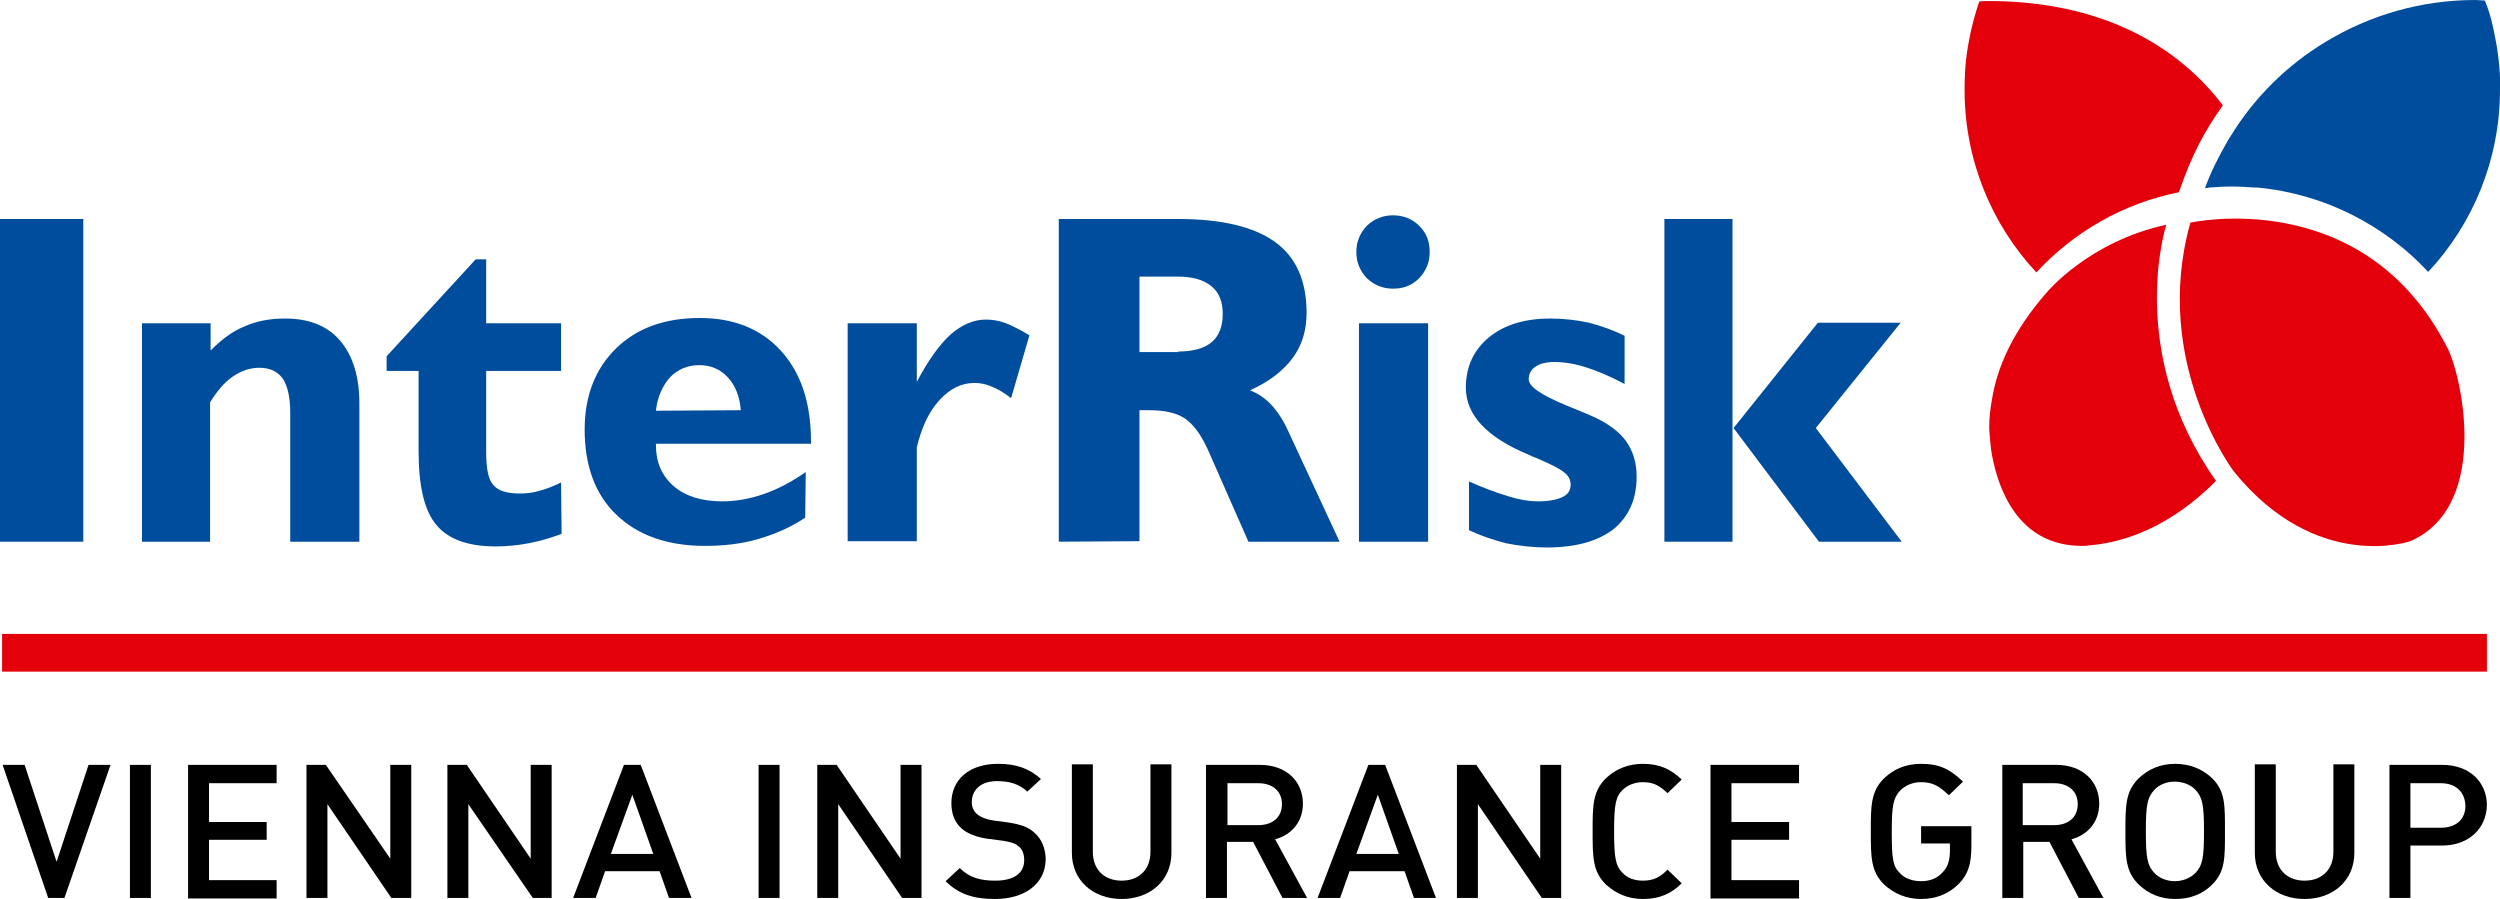 <?xml version="1.0" encoding="utf-8"?>
<!-- Generator: Adobe Illustrator 19.1.0, SVG Export Plug-In . SVG Version: 6.00 Build 0)  -->
<svg version="1.1" id="Ebene_1" xmlns="http://www.w3.org/2000/svg" xmlns:xlink="http://www.w3.org/1999/xlink" x="0px" y="0px"
	 viewBox="305.3 348.3 477.2 171.6" style="enable-background:new 305.3 348.3 477.2 171.6;" xml:space="preserve">
<style type="text/css">
	.st0{fill:#004D9E;}
	.st1{fill:#E3000B;}
</style>
<g id="InterRisk_2_">
	<g>
		<polygon class="st0" points="623,451.7 636,451.7 636,390.1 623,390.1 		"/>
		<polygon class="st0" points="652.5,451.7 636.2,430 652.3,409.9 668.1,409.9 651.9,430 668.3,451.7 		"/>
		<path class="st0" d="M585.7,449.5v-9.3c2.7,1.2,5.1,2.1,7.4,2.8c2.2,0.7,4.1,1,5.7,1c2.1,0,3.6-0.3,4.7-0.8
			c1.1-0.5,1.6-1.3,1.6-2.4c0-0.9-0.4-1.7-1.2-2.3c-0.8-0.7-2.6-1.6-5.4-2.8c-0.3-0.1-0.8-0.3-1.4-0.6c-8-3.3-12-7.6-12-12.8
			c0-4,1.5-7.2,4.4-9.6c2.9-2.4,6.9-3.6,11.7-3.6c2.6,0,5.1,0.3,7.4,0.8c2.3,0.6,4.6,1.4,6.8,2.5v9.2c-2.8-1.5-5.2-2.5-7.4-3.2
			s-4.2-1-6-1c-1.5,0-2.8,0.3-3.6,0.9c-0.8,0.5-1.3,1.3-1.3,2.4c0,1.4,2.4,3,7.2,5c1.9,0.8,3.5,1.4,4.6,1.9c3,1.3,5.3,2.9,6.7,4.8
			c1.4,1.9,2.1,4.2,2.1,6.9c0,4.3-1.5,7.6-4.4,10c-3,2.3-7.2,3.5-12.7,3.5c-2.7,0-5.3-0.3-7.8-0.8
			C590.1,451.3,587.8,450.5,585.7,449.5L585.7,449.5z"/>
		<path class="st0" d="M564.2,396.4c0-2,0.7-3.6,2-5c1.4-1.3,3-2,5-2s3.7,0.7,5,2c1.4,1.4,2,3,2,5s-0.7,3.6-2,5c-1.4,1.4-3,2-5,2
			s-3.6-0.7-5-2C564.9,400,564.2,398.4,564.2,396.4L564.2,396.4L564.2,396.4z M577.9,451.7h-13.2V410h13.2V451.7L577.9,451.7
			L577.9,451.7z M507.4,451.7v-61.6h22.8c8.3,0,14.5,1.5,18.5,4.4c4,2.9,6,7.4,6,13.5c0,3.4-0.9,6.3-2.7,8.7
			c-1.8,2.4-4.5,4.5-8.1,6.1c1.5,0.6,2.9,1.5,4.1,2.8s2.3,3,3.2,5l9.8,21.1h-17.4l-7.8-17.7c-1.3-2.8-2.7-4.7-4.3-5.8
			c-1.6-1.1-3.9-1.6-6.9-1.6c-0.2,0-0.6,0-0.9,0c-0.4,0-0.7,0-0.9,0v25L507.4,451.7L507.4,451.7L507.4,451.7z M530.2,415.4
			c2.8,0,5-0.6,6.4-1.8c1.4-1.2,2.1-3,2.1-5.4c0-2.3-0.7-4.1-2.2-5.3s-3.6-1.8-6.3-1.8h-7.4v14.4h7.4V415.4z"/>
		<path class="st0" d="M467.1,451.7V410h13.2v11.2c2.2-4.2,4.4-7.2,6.5-9.1c2.1-1.8,4.3-2.8,6.7-2.8c1.2,0,2.5,0.2,3.8,0.7
			s2.8,1.3,4.5,2.3l-3.5,12c-1.3-1-2.6-1.8-3.7-2.2c-1.1-0.5-2.2-0.7-3.3-0.7c-2.5,0-4.7,1.1-6.7,3.3s-3.4,5.2-4.3,9v17.9h-13.2
			V451.7z"/>
		<path class="st0" d="M430.5,426.7l16.2-0.1c-0.2-2.7-1.1-4.8-2.5-6.3c-1.4-1.5-3.2-2.3-5.4-2.3c-2.3,0-4.1,0.8-5.6,2.3
			C431.8,421.9,430.8,424,430.5,426.7L430.5,426.7L430.5,426.7z M459,447.1c-2.8,1.9-5.9,3.2-9,4.1c-3.1,0.9-6.5,1.3-10.1,1.3
			c-7.2,0-12.8-2-16.9-5.9c-4.1-3.9-6.1-9.4-6.1-16.3c0-6.4,2-11.6,6-15.5c4-3.9,9.3-5.8,16-5.8c6.5,0,11.7,2.1,15.5,6.3
			s5.7,9.9,5.7,17.3v0.4h-29.6v0.2c0,3.3,1.1,5.9,3.4,7.9c2.2,1.9,5.3,2.9,9.3,2.9c2.6,0,5.3-0.5,7.9-1.4c2.6-0.9,5.3-2.3,8-4.2
			L459,447.1L459,447.1z"/>
		<path class="st0" d="M385.1,419.1h-6v-2.8l17-18.5h2V410h14.3v9.1h-14.3v15.4c0,3.2,0.4,5.4,1.4,6.4c0.9,1.1,2.6,1.6,5,1.6
			c1.2,0,2.4-0.1,3.7-0.5c1.3-0.3,2.7-0.9,4.2-1.6l0.1,9.8c-2.1,0.8-4.2,1.4-6.3,1.8c-2.1,0.4-4.2,0.6-6.3,0.6
			c-5.3,0-9.1-1.4-11.3-4.1c-2.3-2.7-3.4-7.4-3.4-14.1v-15.3H385.1z"/>
		<path class="st0" d="M332.4,451.7V410h13.1v5.2c2.1-2.1,4.2-3.7,6.5-4.6c2.2-1,4.8-1.5,7.7-1.5c4.6,0,8.1,1.4,10.5,4.2
			c2.4,2.8,3.7,6.8,3.7,12v26.4h-13.2v-24.6c0-3-0.5-5.1-1.4-6.5c-1-1.4-2.5-2.1-4.5-2.1c-1.8,0-3.5,0.6-5.1,1.7
			c-1.6,1.1-3,2.8-4.3,4.9v26.6H332.4L332.4,451.7z"/>
		<polygon class="st0" points="305.3,451.7 321.2,451.7 321.2,390.1 305.3,390.1 		"/>
	</g>
	<g>
		<path class="st1" d="M723.4,390.8c0,0,32.9-7.4,48.9,23.6c2.6,4.4,8.8,30.3-6.9,37.2c0,0-17.9,6.2-33.7-13.3
			C731.7,438.3,715.9,417.5,723.4,390.8z"/>
		<path class="st1" d="M729.6,368.4c-10.4-13.6-26.3-19.9-44.7-19.9c-0.6,0-1.2,0-1.8,0.1c-1.1,3.2-1.9,6.6-2.4,10.1
			c-0.3,2.2-0.4,4.5-0.4,6.8c0,13.4,5.2,25.7,13.7,34.8c7.1-7.7,16.6-13.2,27.2-15.3C723.7,377.8,726,373.5,729.6,368.4L729.6,368.4
			z"/>
		<path class="st0" d="M782.1,358.6c-0.2-1.7-0.6-3.4-0.9-5c-0.4-1.8-0.9-3.6-1.6-5.2c-0.6,0-1.1-0.1-1.8-0.1
			c-10.4,0-20.2,2.9-28.6,8c-7.3,4.4-13.5,10.5-18,17.8c-0.3,0.4-0.5,0.8-0.8,1.3c-1.6,2.8-3.1,5.7-4.2,8.8c0.3,0,0.5,0,0.8-0.1
			c1.4-0.1,2.9-0.2,4.3-0.2c1.4,0,2.9,0.1,4.3,0.2c0.2,0,0.4,0,0.6,0c12.8,1.2,24.3,7.2,32.6,16.1c8.5-9.1,13.7-21.4,13.7-34.8
			C782.6,363.1,782.4,360.8,782.1,358.6L782.1,358.6z"/>
		<path class="st1" d="M728.3,440.1c-17.4-24.6-9.5-48.9-9.5-48.9c-14.8,3.2-22.8,12.9-22.8,12.9c-6.4,7.3-9.5,14.2-10.5,20.6
			c-0.3,1.7-0.5,3.4-0.5,5.2c0,0.1,0,0.7,0.1,1.5c0.1,1.3,0.2,2.5,0.4,3.6c1.2,6.6,5,17.5,17.2,17.5c0.5,0,0.9,0,1.3-0.1
			c0.1,0,0.1,0,0.2,0C710.8,451.8,719.4,449,728.3,440.1z"/>
	</g>
	<g>
		<rect x="305.7" y="469.3" class="st1" width="474.3" height="7.2"/>
	</g>
	<g>
		<path d="M317.6,519.7h-3.1l-8.7-25.4h4.2l6.1,18.5l6.1-18.5h4.2L317.6,519.7z"/>
		<path d="M330.1,519.7v-25.4h4v25.4H330.1z"/>
		<path d="M341.2,519.7v-25.4h16.9v3.5h-12.9v7.4h11v3.4h-11v7.7h12.9v3.5h-16.9V519.7z"/>
		<path d="M380,519.7l-12.2-17.9v17.9h-4v-25.4h3.7l12.3,17.9v-17.9h4v25.4H380z"/>
		<path d="M407,519.7l-12.3-17.9v17.9h-4v-25.4h3.7l12.2,17.9v-17.9h4v25.4H407z"/>
		<path d="M433,519.7l-1.8-5.1h-10.4l-1.8,5.1h-4.3l9.7-25.4h3.2l9.7,25.4H433z M426,500l-4.1,11.3h8.1L426,500z"/>
		<path d="M450.1,519.7v-25.4h4v25.4H450.1z"/>
		<path d="M477.5,519.7l-12.2-17.9v17.9h-4v-25.4h3.7l12.2,17.9v-17.9h4v25.4H477.5z"/>
		<path d="M495.2,519.9c-4,0-6.9-0.9-9.4-3.4l2.7-2.5c1.9,1.9,4.1,2.4,6.8,2.4c3.5,0,5.5-1.4,5.5-3.9c0-1.1-0.3-2-1-2.6
			c-0.7-0.6-1.3-0.8-2.9-1.1l-3.1-0.4c-2.1-0.3-3.9-1-5-2c-1.3-1.2-1.9-2.8-1.9-4.8c0-4.4,3.3-7.5,8.9-7.5c3.5,0,6,0.9,8.2,2.9
			l-2.6,2.4c-1.6-1.5-3.5-2-5.8-2c-3.1,0-4.8,1.7-4.8,4c0,0.9,0.3,1.7,1,2.3s1.8,1,3,1.2l3,0.4c2.5,0.4,3.8,0.9,4.9,1.9
			c1.4,1.2,2.2,3,2.2,5.2C504.8,517.1,500.8,519.9,495.2,519.9z"/>
		<path d="M519.4,519.9c-5.4,0-9.5-3.5-9.5-8.8v-16.9h4v16.7c0,3.4,2.2,5.5,5.5,5.5s5.5-2.1,5.5-5.5v-16.7h4v16.9
			C528.9,516.4,524.8,519.9,519.4,519.9z"/>
		<path d="M550.1,519.7l-5.6-10.7h-5v10.7h-4v-25.4h10.3c5,0,8.2,3.1,8.2,7.4c0,3.6-2.3,6-5.3,6.8l6.1,11.2H550.1z M545.5,497.8
			h-5.9v8h5.9c2.7,0,4.5-1.5,4.5-4S548.2,497.8,545.5,497.8z"/>
		<path d="M575.2,519.7l-1.8-5.1h-10.5l-1.8,5.1h-4.3l9.7-25.4h3.2l9.7,25.4H575.2z M568.3,500l-4.1,11.3h8.1L568.3,500z"/>
		<path d="M599.6,519.7l-12.2-17.9v17.9h-4v-25.4h3.7l12.2,17.9v-17.9h4v25.4H599.6z"/>
		<path d="M618.9,519.9c-2.8,0-5.1-1-7-2.7c-2.6-2.5-2.6-5.3-2.6-10.2s0-7.7,2.6-10.2c1.8-1.7,4.2-2.7,7-2.7c3.3,0,5.4,1.1,7.4,3
			l-2.7,2.6c-1.4-1.3-2.5-2.1-4.7-2.1c-1.6,0-3,0.6-3.9,1.5c-1.3,1.3-1.6,2.8-1.6,7.9c0,5.1,0.3,6.6,1.6,7.9c0.9,1,2.3,1.5,3.9,1.5
			c2.2,0,3.4-0.8,4.7-2.1l2.7,2.6C624.4,518.8,622.2,519.9,618.9,519.9z"/>
		<path d="M631.8,519.7v-25.4h16.9v3.5h-12.9v7.4h11v3.4h-11v7.7h12.9v3.5h-16.9V519.7z"/>
		<path d="M679.2,517c-1.9,1.9-4.3,2.9-7.2,2.9c-2.8,0-5.1-1-7-2.7c-2.6-2.5-2.6-5.3-2.6-10.2s0-7.7,2.6-10.2c1.8-1.7,4.1-2.7,7-2.7
			c3.6,0,5.6,1.1,8,3.4l-2.7,2.6c-1.7-1.6-2.9-2.5-5.3-2.5c-1.6,0-3,0.6-4,1.6c-1.3,1.4-1.6,2.8-1.6,7.9c0,5.1,0.2,6.6,1.6,7.9
			c0.9,1,2.4,1.5,4,1.5c1.8,0,3.2-0.6,4.2-1.8c1-1,1.3-2.5,1.3-4v-1.4H672V506h9.6v3.8C681.6,513.1,681,515.2,679.2,517z"/>
		<path d="M702.1,519.7l-5.6-10.7h-5v10.7h-4v-25.4h10.3c5,0,8.2,3.1,8.2,7.4c0,3.6-2.3,6-5.3,6.8l6.1,11.2H702.1z M697.4,497.8h-6
			v8h6c2.7,0,4.5-1.5,4.5-4S700.1,497.8,697.4,497.8z"/>
		<path d="M727.5,517.2c-1.8,1.8-4.2,2.7-7,2.7s-5.1-1-6.9-2.7c-2.6-2.5-2.6-5.3-2.6-10.2c0-4.9,0-7.7,2.6-10.2
			c1.8-1.7,4.1-2.7,6.9-2.7c2.8,0,5.2,1,7,2.7c2.6,2.5,2.5,5.3,2.5,10.2S730.1,514.7,727.5,517.2z M724.4,499.1
			c-0.9-1-2.4-1.6-4-1.6s-3,0.6-3.9,1.6c-1.3,1.4-1.6,2.8-1.6,7.9c0,5.1,0.3,6.5,1.6,7.9c0.9,1,2.4,1.6,3.9,1.6c1.6,0,3-0.6,4-1.6
			c1.3-1.4,1.6-2.8,1.6-7.9C726,501.9,725.7,500.5,724.4,499.1z"/>
		<path d="M745.2,519.9c-5.4,0-9.5-3.5-9.5-8.8v-16.9h4v16.7c0,3.4,2.2,5.5,5.5,5.5s5.5-2.1,5.5-5.5v-16.7h4v16.9
			C754.7,516.4,750.6,519.9,745.2,519.9z"/>
		<path d="M771.4,509.7h-6v10h-4v-25.4h10.1c5.2,0,8.5,3.3,8.5,7.7C779.9,506.4,776.6,509.7,771.4,509.7z M771.2,497.8h-5.8v8.5h5.8
			c2.8,0,4.7-1.5,4.7-4.2C775.8,499.3,773.9,497.8,771.2,497.8z"/>
	</g>
</g>
</svg>
